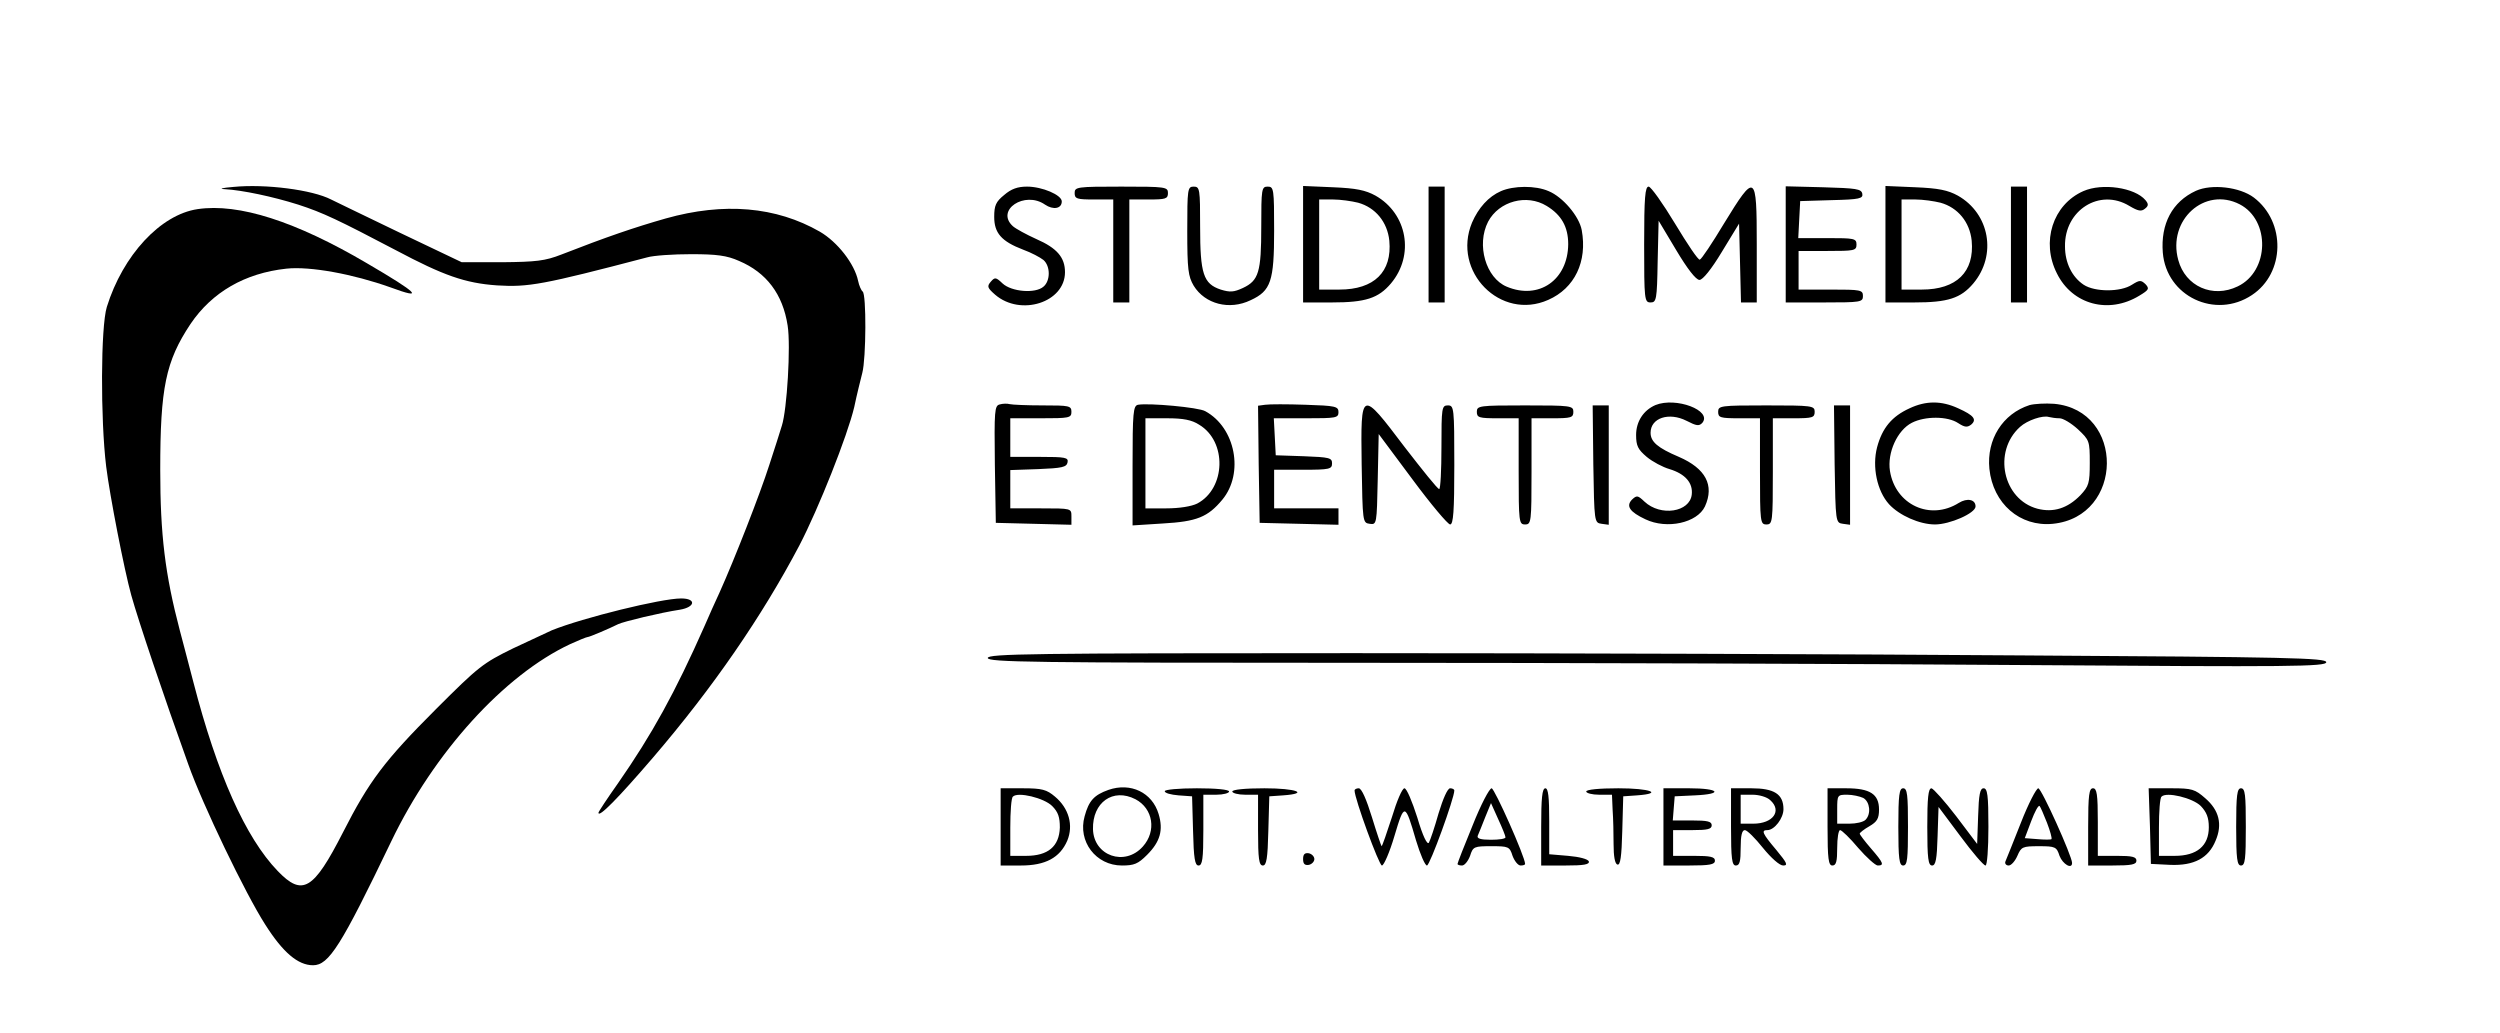 <svg version="1.0" xmlns="http://www.w3.org/2000/svg" viewBox="0 0 777 321"><path d="M725 2629c-36-3-46-6-26-7 54-3 149-23 228-48 77-25 125-48 304-142 147-78 214-102 314-109 97-6 142 2 466 87 20 6 82 10 137 10 79 0 111-4 149-21 85-36 136-103 151-201 10-63-2-262-18-311-5-18-23-72-39-122-29-91-109-295-154-395-14-30-35-77-47-105-92-208-164-338-269-489-34-48-61-89-61-92 0-17 61 45 170 172 186 217 338 438 454 658 60 115 150 342 171 431 8 39 20 86 25 106 12 45 13 246 1 253-4 3-11 18-14 33-11 53-64 121-119 153-136 78-298 92-479 41-98-28-183-57-324-112-51-20-79-23-185-24h-125l-195 93c-107 52-202 97-211 102-58 30-204 49-304 39zM3121 2604c-26-21-31-33-31-68 0-50 22-76 90-102 25-9 53-24 63-32 22-19 22-65 0-83-25-22-99-16-127 10-21 20-24 20-37 5-12-14-10-19 14-40 79-68 217-24 217 70 0 46-25 75-89 103-31 14-64 32-73 40-55 50 37 111 100 67 25-17 52-13 52 10 0 20-61 46-108 46-29 0-49-7-71-26zM3340 2610c0-18 7-20 60-20h60v-320h50v320h60c53 0 60 2 60 20 0 19-7 20-145 20s-145-1-145-20zM3690 2493c0-121 3-142 20-171 35-57 111-77 177-45 63 29 73 59 73 216 0 130-1 137-20 137s-20-7-20-125c0-141-8-167-57-190-28-13-40-14-69-5-54 18-64 49-64 195 0 118-1 125-20 125s-20-7-20-137zM4050 2451v-181h90c104 0 144 13 183 59 74 88 51 217-48 273-31 17-60 23-132 26l-93 4v-181zm171 129c54-15 91-60 97-118 9-97-47-152-155-152h-63v280h43c23 0 58-5 78-10zM4440 2450v-180h50v360h-50v-180zM4665 2616c-39-17-70-52-90-98-63-152 89-306 237-240 82 36 122 119 104 217-8 43-59 103-103 121-41 18-109 17-148 0zm142-46c46-28 67-65 67-119-1-111-91-174-191-132-65 27-95 130-58 202 34 64 120 87 182 49zM5110 2450c0-172 1-180 20-180 18 0 20 8 22 127l3 127 55-92c34-57 61-92 72-92 10 0 37 33 70 88l53 87 3-122 3-123h49v181c0 221-4 224-102 64-36-60-70-111-75-112-5-2-39 49-77 112s-75 115-82 115c-11 0-14-33-14-180zM5550 2450v-180h120c113 0 120 1 120 20s-7 20-100 20h-100v120h90c83 0 90 1 90 20s-7 20-90 20h-91l3 58 3 57 98 3c87 2 98 5 95 20s-19 17-121 20l-117 3v-181zM5860 2451v-181h90c104 0 144 13 183 59 74 88 51 217-48 273-31 17-60 23-132 26l-93 4v-181zm171 129c54-15 91-60 97-118 9-97-47-152-155-152h-63v280h43c23 0 58-5 78-10zM6250 2450v-180h50v360h-50v-180zM6475 2616c-95-42-132-158-82-256 48-97 161-127 256-69 30 18 32 22 19 36-14 13-18 13-42-2-35-23-115-23-150 0-36 24-58 68-58 119-2 113 108 182 200 126 27-16 37-18 48-9 12 9 12 15 2 27-33 39-134 54-193 28zM6825 2617c-74-34-110-103-103-192 11-136 163-208 277-132 103 68 106 227 6 303-44 33-131 43-180 21zm136-42c96-50 92-208-6-255-78-38-163 0-185 82-34 124 82 229 191 173z" transform="matrix(.1 0 0 -.1 0 321)"/><path d="M614 2560c-115-17-232-143-282-304-19-62-20-348-2-496 11-89 56-321 78-400s101-314 177-525c45-127 178-403 239-498 55-87 102-127 149-127 49 0 87 60 243 385 133 277 351 517 556 613 26 12 51 22 54 22 6 0 67 26 95 40 16 8 132 36 192 45 48 8 52 35 4 35-62 0-305-60-402-99-11-5-65-30-120-56-94-46-108-57-240-189-160-160-208-224-289-383-92-180-126-200-203-120-100 104-188 301-262 587-26 98-33 128-42 160-46 175-61 298-61 500 0 255 17 337 94 453 67 99 169 158 298 172 74 8 208-17 323-58 108-40 88-19-73 75-221 130-398 187-526 168zM3107 1953c-16-4-17-19-15-186l3-182 118-3 117-3v26c0 25 0 25-95 25h-95v119l87 3c74 3 88 6 91 21s-6 17-87 17h-91v120h95c88 0 95 1 95 20s-7 20-89 20c-49 0-95 2-103 4-7 2-21 2-31-1zM3537 1952c-15-3-17-24-17-189v-186l94 6c106 6 140 20 185 74 68 82 41 224-53 275-20 12-176 26-209 20zm190-62c87-52 83-198-6-245-18-9-56-15-96-15h-65v280h68c49 0 76-5 99-20zM3932 1952l-22-3 2-182 3-182 123-3 122-3v51h-200v120h90c83 0 90 2 90 20 0 17-8 19-87 22l-88 3-3 58-3 57h101c92 0 100 1 100 19s-9 20-102 23c-57 2-113 2-126 0zM5145 1951c-37-16-60-51-60-93 0-34 6-45 33-68 18-15 50-32 71-38 49-15 73-43 69-79-6-55-97-69-147-22-21 20-24 20-39 6-19-20-7-38 42-61 67-32 161-11 185 40 30 66 2 118-81 154-66 28-88 47-88 75 0 46 57 65 112 37 31-16 39-17 49-6 31 38-82 81-146 55zM5935 1941c-55-25-85-61-101-121-16-61 0-136 37-177 32-35 95-63 143-63 46 0 126 35 126 56 0 22-26 27-52 11-89-56-197-6-214 99-9 57 23 127 68 150 41 21 111 21 144-1 20-13 28-14 40-5 19 16 9 29-40 51-52 24-100 24-151 0zM6308 1951c-84-27-134-107-125-198 11-108 95-181 197-171 222 22 225 353 4 373-27 2-61 0-76-4zm93-41c11 0 36-15 57-34 36-34 37-36 37-105 0-63-3-72-29-100-40-41-84-55-134-42-107 29-139 177-54 254 23 21 71 37 90 31 8-2 22-4 33-4zM4232 1768c3-181 3-183 25-186s22-2 25 138l3 141 105-141c57-77 110-140 117-140 10 0 13 41 13 185 0 178-1 185-20 185s-20-7-20-130c0-71-3-130-7-130-5 0-52 59-107 130-137 181-137 180-134-52zM4590 1930c0-18 7-20 65-20h65v-165c0-158 1-165 20-165s20 7 20 165v165h65c58 0 65 2 65 20 0 19-7 20-150 20s-150-1-150-20zM4952 1768c3-181 3-183 26-186l22-3v371h-50l2-182zM5340 1930c0-18 7-20 65-20h65v-165c0-158 1-165 20-165s20 7 20 165v165h65c58 0 65 2 65 20 0 19-7 20-150 20s-150-1-150-20zM5702 1768c3-181 3-183 26-186l22-3v371h-50l2-182zM3070 1165c0-13 134-15 1143-15 628 0 1564-3 2080-7 829-6 937-5 937 9 0 13-115 16-947 21-520 4-1456 7-2080 7-1000 0-1133-2-1133-15zM3445 755c-45-16-61-34-74-82-22-78 35-153 116-153 38 0 50 5 78 33 41 41 51 77 36 127-20 67-87 99-156 75zm84-29c55-29 66-99 23-147-56-63-153-29-155 54s62 129 132 93zM3110 640V520h63c76 0 121 24 144 77 20 48 5 101-38 137-26 22-40 26-100 26h-69V640zm160 65c19-19 24-35 24-67-2-59-37-88-105-88h-49v88c0 49 3 92 8 96 15 16 97-4 122-29zM3620 751c0-6 19-11 43-13l42-3 3-107c2-87 6-108 17-108 12 0 15 20 15 110v110h40c22 0 40 5 40 10 0 6-40 10-100 10-56 0-100-4-100-9zM3830 750c0-5 18-10 40-10h40V630c0-90 3-110 15-110 11 0 15 21 17 108l3 107 43 3c83 6 41 22-58 22-60 0-100-4-100-10zM4210 753c0-25 76-233 85-233 6 0 24 41 39 92 31 104 33 103 67-14 13-43 28-78 34-78 9 0 85 209 85 233 0 4-6 7-13 7-8 0-22-32-36-78-12-43-26-84-30-91-5-8-19 20-36 78-16 50-33 91-40 91s-24-40-39-90c-16-49-30-90-32-90-1 0-15 41-30 90-17 55-32 90-41 90-7 0-13-3-13-7zM4577 645c-26-63-47-117-47-120s6-5 14-5 19 14 25 30c9 29 13 30 66 30s57-1 66-30c6-16 17-30 25-30s14 2 14 5c0 22-95 235-104 235-7 0-34-52-59-115zm102-37c1-5-20-8-45-8-33 0-45 4-41 13 3 6 13 32 23 57l18 44 22-49c13-28 23-53 23-57zM4790 640V520h76c56 0 75 3 72 13-3 7-29 14-64 17l-59 5v103c0 75-3 102-12 102-10 0-13-31-13-120zM4930 750c0-5 18-10 40-10h40l2-47c2-27 3-75 3-107 0-37 4-61 12-63 9-3 13 24 15 104l3 108 43 3c83 6 41 22-58 22-60 0-100-4-100-10zM5170 640V520h80c64 0 80 3 80 15s-14 15-65 15h-65v80h60c47 0 60 3 60 15s-13 15-61 15h-60l3 38 3 37 63 3c90 4 76 22-18 22h-80V640zM5380 640c0-100 3-120 15-120s15 13 15 55c0 38 4 55 13 55 7 0 32-25 56-55 26-32 52-55 63-55 16 0 12 8-21 48-44 52-48 62-28 62 22 0 50 37 50 65 0 47-29 65-100 65h-63V640zm122 83c37-33 9-73-53-73h-39v90h37c20 0 45-7 55-17zM5680 640c0-100 3-120 15-120s15 13 15 55c0 30 4 55 9 55s31-25 56-55c26-30 54-55 61-55 21 0 18 8-21 53-19 22-35 43-35 46s14 14 30 23c24 14 30 24 30 52 0 48-28 66-102 66h-58V640zm111 90c21-12 25-50 7-68-7-7-29-12-50-12h-38v45c0 44 1 45 31 45 17 0 39-5 50-10zM5900 640c0-100 3-120 15-120 13 0 15 20 15 120s-2 120-15 120c-12 0-15-20-15-120zM5990 640c0-99 3-120 15-120 11 0 15 19 17 91l3 91 68-91c37-50 72-91 78-91 5 0 9 51 9 120 0 99-3 120-15 120-11 0-15-19-17-87l-3-86-65 86c-36 47-71 86-77 87-10 0-13-30-13-120zM6281 653c-24-60-45-114-48-120-3-7 2-13 10-13s20 14 27 30c12 28 16 30 67 30s55-2 64-30c10-26 39-43 39-22s-95 232-105 232c-6 0-31-48-54-107zm81 0c10-26 16-48 14-51-2-2-22-2-44 0l-39 3 20 53c11 29 22 50 26 47 3-3 13-27 23-52zM6490 640V520h75c60 0 75 3 75 15s-13 15-60 15h-60v105c0 87-3 105-15 105s-15-20-15-120zM6682 643l3-118 60-3c74-3 119 21 141 75 22 51 11 95-32 132-32 28-41 31-105 31h-71l4-117zm158 62c18-19 25-36 25-66 0-58-37-89-106-89h-49v88c0 49 3 92 8 96 15 16 97-4 122-29zM6950 640c0-100 3-120 15-120 13 0 15 20 15 120s-2 120-15 120c-12 0-15-20-15-120zM4050 540c0-15 5-20 18-18 9 2 17 10 17 18s-8 16-17 18c-13 2-18-3-18-18z" transform="matrix(.1 0 0 -.1 0 321)"/></svg>